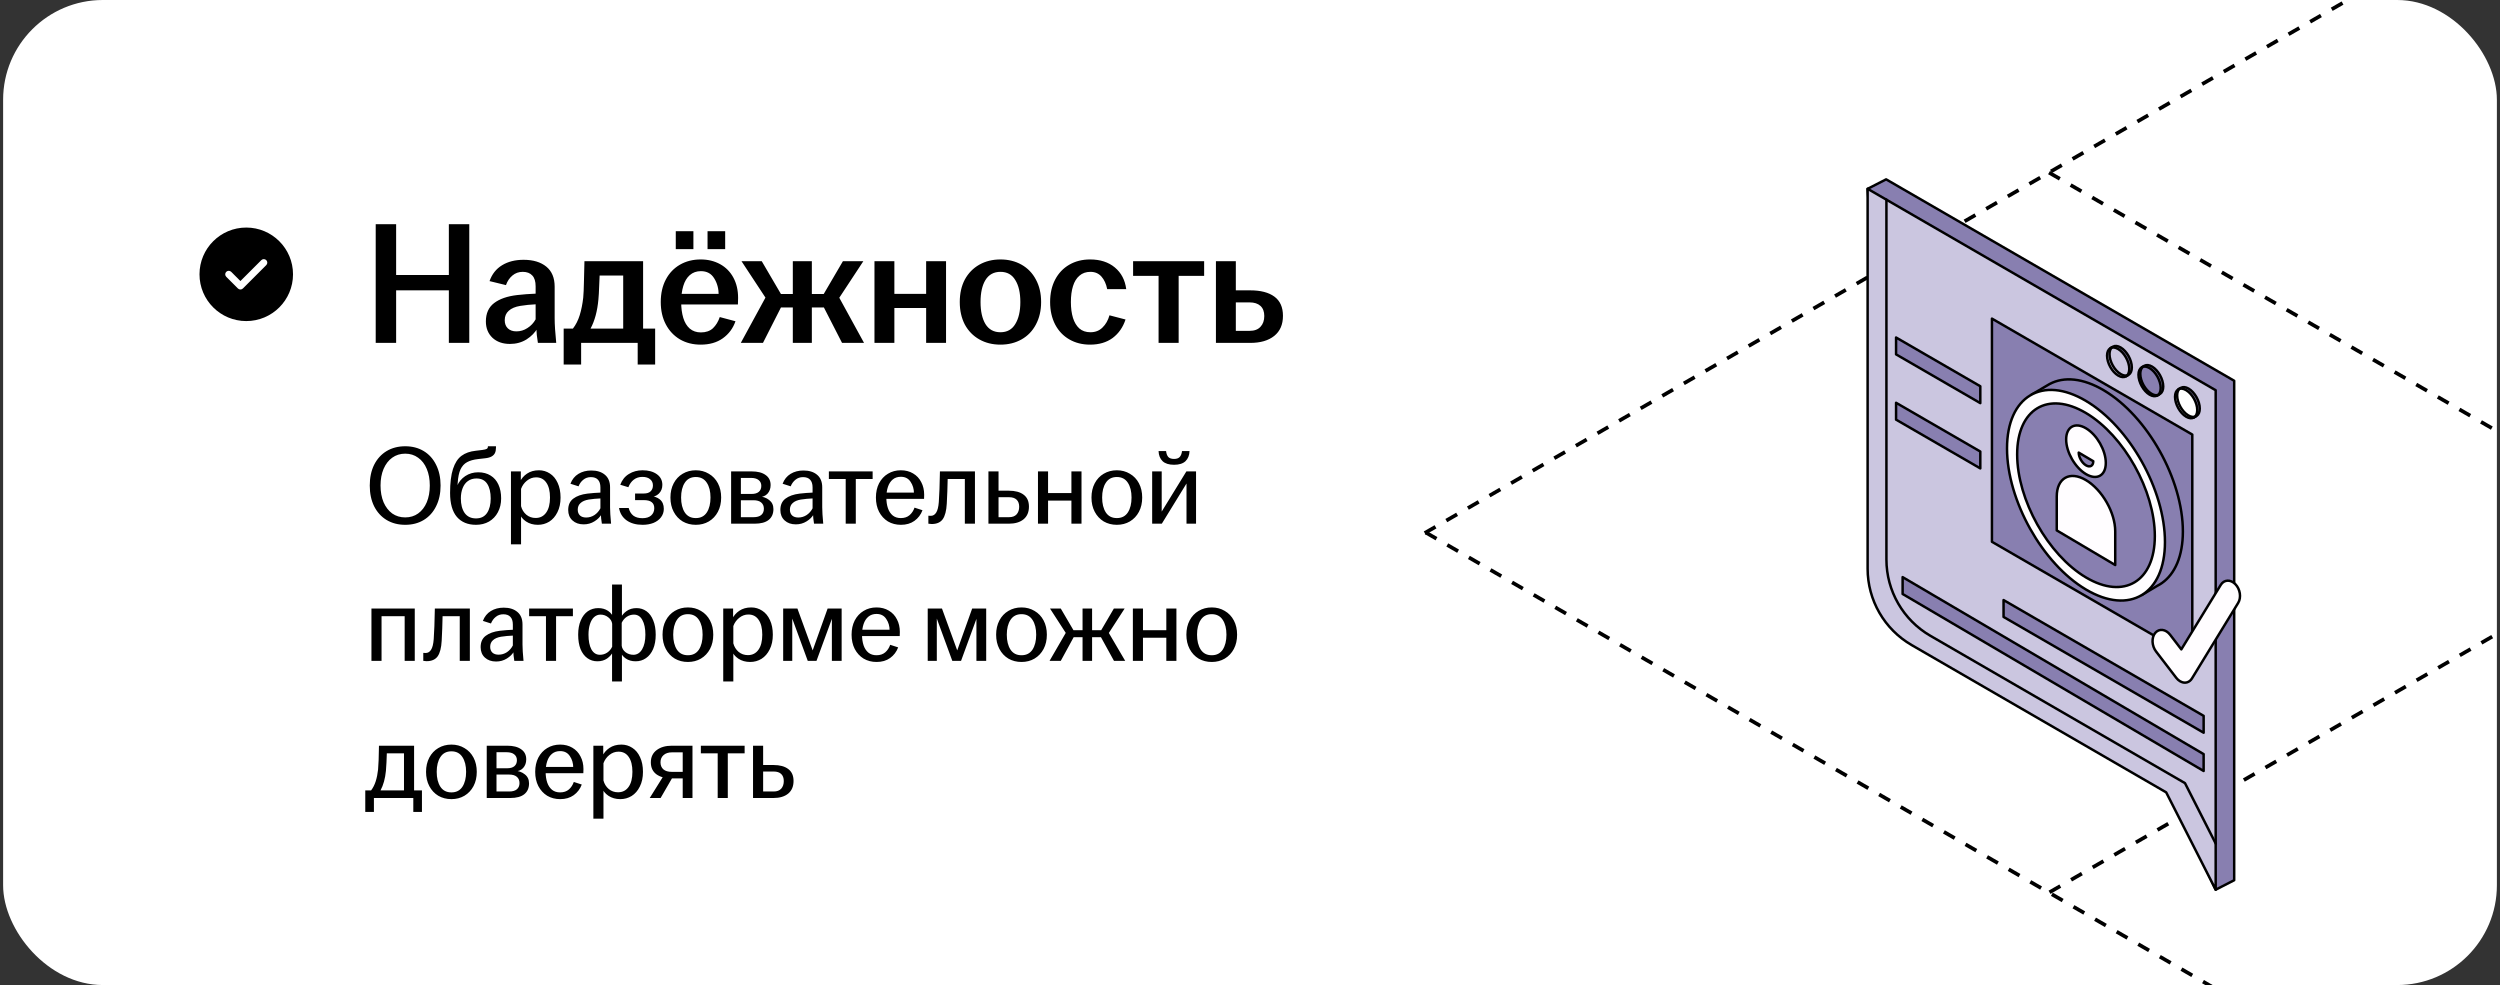 <?xml version="1.0" encoding="UTF-8"?> <svg xmlns="http://www.w3.org/2000/svg" width="401" height="158" viewBox="0 0 401 158" fill="none"><rect x="0" y="0" width="401" height="158" fill="#333333" stroke="none"/><g clip-path="url(#clip0_5405_43682)"><rect x="0.5" width="400" height="158" rx="16" fill="white"></rect><path d="M39.5 36.5C43.642 36.5 47 39.858 47 44C47 48.142 43.642 51.5 39.5 51.5C35.358 51.5 32 48.142 32 44C32 39.858 35.358 36.5 39.5 36.5ZM41.915 41.727L38.562 45.08L37.085 43.602C36.866 43.383 36.509 43.383 36.29 43.602C36.07 43.822 36.07 44.178 36.29 44.398L38.165 46.273C38.384 46.492 38.741 46.492 38.96 46.273L42.71 42.523C42.93 42.303 42.93 41.947 42.71 41.727C42.491 41.508 42.134 41.508 41.915 41.727Z" fill="black"></path><path d="M60.264 35.96H63.54V44.108H71.996V35.96H75.272V55H71.996V46.572H63.54V55H60.264V35.96ZM81.799 55.168C80.642 55.168 79.708 54.841 78.999 54.188C78.29 53.516 77.935 52.639 77.935 51.556C77.935 50.268 78.374 49.288 79.251 48.616C80.128 47.944 81.36 47.515 82.947 47.328C83.936 47.216 84.926 47.141 85.915 47.104V45.928C85.915 45.144 85.738 44.565 85.383 44.192C85.028 43.8 84.515 43.604 83.843 43.604C83.208 43.604 82.658 43.8 82.191 44.192C81.724 44.584 81.379 45.097 81.155 45.732L78.523 45.088C78.915 43.968 79.587 43.119 80.539 42.54C81.491 41.961 82.639 41.672 83.983 41.672C85.514 41.672 86.727 42.036 87.623 42.764C88.519 43.492 88.967 44.565 88.967 45.984V51.052C88.967 52.023 89.051 53.339 89.219 55H86.279C86.13 54.123 86.046 53.329 86.027 52.62H86.223C85.831 53.329 85.243 53.936 84.459 54.44C83.675 54.925 82.788 55.168 81.799 55.168ZM82.835 53.152C83.47 53.152 84.058 52.975 84.599 52.62C85.159 52.265 85.598 51.799 85.915 51.22V48.812C85.094 48.849 84.272 48.933 83.451 49.064C82.648 49.195 82.032 49.456 81.603 49.848C81.174 50.221 80.959 50.725 80.959 51.36C80.959 51.92 81.127 52.359 81.463 52.676C81.799 52.993 82.256 53.152 82.835 53.152ZM90.413 52.704H91.897C92.364 52.107 92.728 51.388 92.989 50.548C93.251 49.689 93.437 48.756 93.549 47.748C93.605 47.113 93.643 46.301 93.661 45.312C93.699 44.323 93.727 43.184 93.745 41.896H103.153V52.704H105.085V58.472H102.285V55H93.213V58.472H90.413V52.704ZM99.961 52.704V44.192H96.181C96.163 44.808 96.135 45.452 96.097 46.124C96.079 46.777 96.041 47.412 95.985 48.028C95.817 49.895 95.397 51.453 94.725 52.704H99.961ZM112.398 55.28C111.147 55.28 110.036 55 109.066 54.44C108.095 53.861 107.339 53.059 106.798 52.032C106.256 51.005 105.986 49.811 105.986 48.448C105.986 47.067 106.256 45.863 106.798 44.836C107.339 43.809 108.095 43.016 109.066 42.456C110.036 41.896 111.147 41.616 112.398 41.616C113.555 41.616 114.591 41.868 115.506 42.372C116.42 42.876 117.13 43.595 117.634 44.528C118.138 45.461 118.39 46.544 118.39 47.776C118.39 48.261 118.38 48.616 118.362 48.84H108.366V47.132H115.618L115.254 47.972C115.272 47.804 115.282 47.608 115.282 47.384C115.282 46.32 115.039 45.405 114.554 44.64C114.087 43.875 113.378 43.492 112.426 43.492C111.716 43.492 111.119 43.707 110.634 44.136C110.167 44.547 109.822 45.125 109.598 45.872C109.374 46.619 109.262 47.477 109.262 48.448C109.262 49.4 109.374 50.249 109.598 50.996C109.822 51.724 110.167 52.293 110.634 52.704C111.119 53.115 111.716 53.32 112.426 53.32C113.228 53.32 113.872 53.096 114.358 52.648C114.843 52.181 115.207 51.584 115.45 50.856L117.97 51.528C117.578 52.667 116.896 53.581 115.926 54.272C114.974 54.944 113.798 55.28 112.398 55.28ZM113.49 37.08H116.318V39.964H113.49V37.08ZM108.394 37.08H111.222V39.964H108.394V37.08ZM122.94 47.44L123.192 48.364L118.936 41.896H122.184L125.264 47.16H127.168V41.896H130.22V47.16H132.124L135.204 41.896H138.48L134.224 48.364L134.448 47.44L138.592 55H135.064L132.152 49.316H130.22V55H127.168V49.316H125.264L122.38 55H118.824L122.94 47.44ZM140.265 41.896H143.457V47.132H148.553V41.896H151.745V55H148.553V49.4H143.457V55H140.265V41.896ZM160.471 55.28C159.201 55.28 158.072 55 157.083 54.44C156.093 53.88 155.319 53.087 154.759 52.06C154.217 51.015 153.947 49.811 153.947 48.448C153.947 47.067 154.217 45.863 154.759 44.836C155.319 43.809 156.093 43.016 157.083 42.456C158.072 41.896 159.201 41.616 160.471 41.616C161.74 41.616 162.869 41.896 163.859 42.456C164.848 43.016 165.613 43.809 166.155 44.836C166.715 45.863 166.995 47.067 166.995 48.448C166.995 49.811 166.715 51.015 166.155 52.06C165.613 53.087 164.848 53.88 163.859 54.44C162.869 55 161.74 55.28 160.471 55.28ZM160.471 53.292C161.535 53.292 162.328 52.853 162.851 51.976C163.392 51.099 163.663 49.923 163.663 48.448C163.663 46.955 163.392 45.779 162.851 44.92C162.328 44.043 161.535 43.604 160.471 43.604C159.407 43.604 158.604 44.043 158.063 44.92C157.54 45.779 157.279 46.955 157.279 48.448C157.279 49.923 157.54 51.099 158.063 51.976C158.604 52.853 159.407 53.292 160.471 53.292ZM174.851 55.28C173.6 55.28 172.49 55 171.519 54.44C170.548 53.88 169.792 53.087 169.251 52.06C168.71 51.015 168.439 49.811 168.439 48.448C168.439 47.067 168.71 45.863 169.251 44.836C169.792 43.809 170.548 43.016 171.519 42.456C172.49 41.896 173.6 41.616 174.851 41.616C176.475 41.616 177.8 42.045 178.827 42.904C179.854 43.763 180.46 44.92 180.647 46.376H177.595C177.427 45.536 177.119 44.864 176.671 44.36C176.223 43.856 175.635 43.604 174.907 43.604C174.198 43.604 173.61 43.809 173.143 44.22C172.676 44.612 172.331 45.172 172.107 45.9C171.883 46.609 171.771 47.459 171.771 48.448C171.771 49.419 171.883 50.268 172.107 50.996C172.331 51.705 172.667 52.265 173.115 52.676C173.582 53.087 174.179 53.292 174.907 53.292C175.691 53.292 176.335 53.04 176.839 52.536C177.362 52.032 177.735 51.379 177.959 50.576L180.535 51.248C180.124 52.499 179.434 53.488 178.463 54.216C177.492 54.925 176.288 55.28 174.851 55.28ZM185.836 44.248H181.748V41.896H193.144V44.248H189.056V55H185.836V44.248ZM195.035 41.896H198.227V46.572H200.551C202.212 46.572 203.5 46.908 204.415 47.58C205.329 48.252 205.787 49.279 205.787 50.66C205.787 52.06 205.32 53.133 204.387 53.88C203.453 54.627 202.175 55 200.551 55H195.035V41.896ZM200.439 53.068C201.204 53.068 201.783 52.853 202.175 52.424C202.585 51.995 202.791 51.416 202.791 50.688C202.791 49.979 202.585 49.437 202.175 49.064C201.764 48.691 201.185 48.504 200.439 48.504H198.227V53.068H200.439Z" fill="black"></path><path d="M64.998 84.18C63.87 84.18 62.874 83.922 62.01 83.406C61.158 82.89 60.492 82.158 60.012 81.21C59.544 80.262 59.31 79.152 59.31 77.88C59.31 76.608 59.544 75.498 60.012 74.55C60.492 73.602 61.158 72.87 62.01 72.354C62.874 71.838 63.87 71.58 64.998 71.58C66.126 71.58 67.116 71.838 67.968 72.354C68.82 72.87 69.48 73.602 69.948 74.55C70.428 75.498 70.668 76.608 70.668 77.88C70.668 79.152 70.428 80.262 69.948 81.21C69.48 82.158 68.82 82.89 67.968 83.406C67.116 83.922 66.126 84.18 64.998 84.18ZM64.998 82.992C65.79 82.992 66.48 82.782 67.068 82.362C67.668 81.93 68.13 81.33 68.454 80.562C68.778 79.782 68.94 78.888 68.94 77.88C68.94 76.872 68.778 75.984 68.454 75.216C68.13 74.436 67.668 73.836 67.068 73.416C66.48 72.984 65.79 72.768 64.998 72.768C64.206 72.768 63.51 72.984 62.91 73.416C62.322 73.836 61.86 74.436 61.524 75.216C61.2 75.984 61.038 76.872 61.038 77.88C61.038 78.888 61.2 79.782 61.524 80.562C61.86 81.33 62.322 81.93 62.91 82.362C63.51 82.782 64.206 82.992 64.998 82.992ZM76.351 84.18C75.043 84.18 74.023 83.76 73.291 82.92C72.559 82.068 72.193 80.784 72.193 79.068C72.193 77.46 72.349 76.176 72.661 75.216C72.973 74.256 73.429 73.554 74.029 73.11C74.629 72.666 75.391 72.396 76.315 72.3C76.663 72.252 77.011 72.21 77.359 72.174C77.719 72.126 77.959 72.066 78.079 71.994C78.199 71.922 78.259 71.802 78.259 71.634V71.58H79.555V71.778C79.555 72.138 79.501 72.432 79.393 72.66C79.285 72.888 79.105 73.074 78.853 73.218C78.601 73.362 78.253 73.458 77.809 73.506L76.711 73.632C75.955 73.716 75.355 73.884 74.911 74.136C74.467 74.376 74.119 74.76 73.867 75.288C73.627 75.804 73.477 76.518 73.417 77.43L73.381 77.934H73.327C73.591 77.298 74.023 76.776 74.623 76.368C75.235 75.96 75.931 75.756 76.711 75.756C77.479 75.756 78.139 75.93 78.691 76.278C79.243 76.614 79.663 77.1 79.951 77.736C80.239 78.36 80.383 79.098 80.383 79.95C80.383 80.778 80.209 81.516 79.861 82.164C79.525 82.8 79.051 83.298 78.439 83.658C77.827 84.006 77.131 84.18 76.351 84.18ZM76.351 83.154C77.131 83.154 77.719 82.866 78.115 82.29C78.511 81.702 78.709 80.922 78.709 79.95C78.709 78.966 78.523 78.186 78.151 77.61C77.779 77.034 77.203 76.746 76.423 76.746C75.895 76.746 75.439 76.884 75.055 77.16C74.683 77.424 74.401 77.802 74.209 78.294C74.017 78.774 73.921 79.326 73.921 79.95C73.921 80.922 74.125 81.702 74.533 82.29C74.953 82.866 75.559 83.154 76.351 83.154ZM81.957 75.612H83.541V77.34H83.361C83.625 76.776 84.015 76.32 84.531 75.972C85.059 75.612 85.701 75.432 86.457 75.432C87.093 75.432 87.675 75.606 88.203 75.954C88.731 76.29 89.145 76.788 89.445 77.448C89.757 78.108 89.913 78.894 89.913 79.806C89.913 80.718 89.745 81.504 89.409 82.164C89.085 82.824 88.647 83.328 88.095 83.676C87.543 84.012 86.937 84.18 86.277 84.18C85.545 84.18 84.909 84 84.369 83.64C83.841 83.28 83.493 82.842 83.325 82.326H83.577V87.312H81.957V75.612ZM85.917 83.082C86.637 83.082 87.201 82.794 87.609 82.218C88.017 81.642 88.221 80.838 88.221 79.806C88.221 78.774 88.023 77.976 87.627 77.412C87.243 76.848 86.697 76.566 85.989 76.566C85.449 76.566 84.957 76.746 84.513 77.106C84.081 77.454 83.769 77.892 83.577 78.42V81.192C83.721 81.744 84.003 82.2 84.423 82.56C84.843 82.908 85.341 83.082 85.917 83.082ZM93.624 84.108C92.88 84.108 92.28 83.898 91.824 83.478C91.368 83.058 91.14 82.5 91.14 81.804C91.14 81 91.41 80.394 91.95 79.986C92.502 79.566 93.258 79.296 94.218 79.176C94.95 79.092 95.646 79.038 96.306 79.014V78.186C96.306 77.634 96.174 77.22 95.91 76.944C95.658 76.668 95.28 76.53 94.776 76.53C94.308 76.53 93.906 76.668 93.57 76.944C93.234 77.208 92.976 77.562 92.796 78.006L91.5 77.592C91.764 76.896 92.19 76.368 92.778 76.008C93.366 75.648 94.056 75.468 94.848 75.468C95.76 75.468 96.486 75.696 97.026 76.152C97.578 76.608 97.854 77.28 97.854 78.168V81.372C97.854 81.984 97.908 82.86 98.016 84H96.54C96.444 83.412 96.39 82.896 96.378 82.452H96.504C96.264 82.908 95.88 83.298 95.352 83.622C94.836 83.946 94.26 84.108 93.624 84.108ZM94.02 83.01C94.5 83.01 94.944 82.878 95.352 82.614C95.76 82.338 96.078 81.978 96.306 81.534V79.95C95.67 79.974 95.04 80.034 94.416 80.13C93.852 80.226 93.42 80.412 93.12 80.688C92.82 80.952 92.67 81.306 92.67 81.75C92.67 82.146 92.79 82.458 93.03 82.686C93.27 82.902 93.6 83.01 94.02 83.01ZM103.073 84.18C102.029 84.18 101.171 83.94 100.499 83.46C99.839 82.98 99.437 82.32 99.293 81.48H100.841C100.973 82.008 101.219 82.416 101.579 82.704C101.951 82.98 102.437 83.118 103.037 83.118C103.649 83.118 104.117 82.974 104.441 82.686C104.777 82.386 104.945 81.996 104.945 81.516C104.945 81.096 104.813 80.778 104.549 80.562C104.285 80.334 103.859 80.22 103.271 80.22H101.867V79.158H103.271C103.751 79.158 104.111 79.044 104.351 78.816C104.603 78.576 104.729 78.258 104.729 77.862C104.729 77.442 104.579 77.112 104.279 76.872C103.991 76.62 103.577 76.494 103.037 76.494C102.497 76.494 102.035 76.644 101.651 76.944C101.279 77.232 100.991 77.634 100.787 78.15L99.491 77.754C99.779 76.986 100.241 76.41 100.877 76.026C101.513 75.63 102.245 75.432 103.073 75.432C104.009 75.432 104.771 75.642 105.359 76.062C105.947 76.482 106.241 77.052 106.241 77.772C106.241 78.336 106.055 78.804 105.683 79.176C105.311 79.548 104.795 79.74 104.135 79.752V79.554C104.867 79.578 105.437 79.764 105.845 80.112C106.265 80.46 106.475 80.964 106.475 81.624C106.475 82.128 106.325 82.578 106.025 82.974C105.737 83.358 105.335 83.658 104.819 83.874C104.303 84.078 103.721 84.18 103.073 84.18ZM111.606 84.18C110.826 84.18 110.124 84 109.5 83.64C108.888 83.268 108.408 82.752 108.06 82.092C107.712 81.432 107.538 80.67 107.538 79.806C107.538 78.942 107.712 78.18 108.06 77.52C108.408 76.86 108.888 76.35 109.5 75.99C110.124 75.618 110.826 75.432 111.606 75.432C112.386 75.432 113.082 75.618 113.694 75.99C114.318 76.35 114.804 76.86 115.152 77.52C115.5 78.18 115.674 78.942 115.674 79.806C115.674 80.67 115.5 81.432 115.152 82.092C114.804 82.752 114.318 83.268 113.694 83.64C113.082 84 112.386 84.18 111.606 84.18ZM111.606 83.1C112.386 83.1 112.974 82.8 113.37 82.2C113.766 81.588 113.964 80.79 113.964 79.806C113.964 78.822 113.766 78.03 113.37 77.43C112.974 76.818 112.386 76.512 111.606 76.512C110.826 76.512 110.238 76.818 109.842 77.43C109.446 78.03 109.248 78.822 109.248 79.806C109.248 80.79 109.446 81.588 109.842 82.2C110.238 82.8 110.826 83.1 111.606 83.1ZM117.271 75.612H120.565C121.525 75.612 122.269 75.804 122.797 76.188C123.337 76.56 123.607 77.1 123.607 77.808C123.607 78.36 123.439 78.822 123.103 79.194C122.767 79.554 122.293 79.74 121.681 79.752V79.608C122.365 79.644 122.929 79.842 123.373 80.202C123.829 80.55 124.057 81.036 124.057 81.66C124.057 82.404 123.805 82.98 123.301 83.388C122.797 83.796 122.041 84 121.033 84H117.271V75.612ZM120.871 82.956C121.423 82.956 121.837 82.836 122.113 82.596C122.389 82.356 122.527 82.026 122.527 81.606C122.527 81.174 122.383 80.838 122.095 80.598C121.819 80.358 121.405 80.238 120.853 80.238H118.837V82.956H120.871ZM120.547 79.23C121.063 79.23 121.453 79.116 121.717 78.888C121.981 78.66 122.113 78.342 122.113 77.934C122.113 77.538 121.969 77.226 121.681 76.998C121.405 76.77 120.991 76.656 120.439 76.656H118.837V79.23H120.547ZM127.655 84.108C126.911 84.108 126.311 83.898 125.855 83.478C125.399 83.058 125.171 82.5 125.171 81.804C125.171 81 125.441 80.394 125.981 79.986C126.533 79.566 127.289 79.296 128.249 79.176C128.981 79.092 129.677 79.038 130.337 79.014V78.186C130.337 77.634 130.205 77.22 129.941 76.944C129.689 76.668 129.311 76.53 128.807 76.53C128.339 76.53 127.937 76.668 127.601 76.944C127.265 77.208 127.007 77.562 126.827 78.006L125.531 77.592C125.795 76.896 126.221 76.368 126.809 76.008C127.397 75.648 128.087 75.468 128.879 75.468C129.791 75.468 130.517 75.696 131.057 76.152C131.609 76.608 131.885 77.28 131.885 78.168V81.372C131.885 81.984 131.939 82.86 132.047 84H130.571C130.475 83.412 130.421 82.896 130.409 82.452H130.535C130.295 82.908 129.911 83.298 129.383 83.622C128.867 83.946 128.291 84.108 127.655 84.108ZM128.051 83.01C128.531 83.01 128.975 82.878 129.383 82.614C129.791 82.338 130.109 81.978 130.337 81.534V79.95C129.701 79.974 129.071 80.034 128.447 80.13C127.883 80.226 127.451 80.412 127.151 80.688C126.851 80.952 126.701 81.306 126.701 81.75C126.701 82.146 126.821 82.458 127.061 82.686C127.301 82.902 127.631 83.01 128.051 83.01ZM135.65 76.836H132.95V75.612H139.97V76.836H137.27V84H135.65V76.836ZM144.511 84.18C143.731 84.18 143.035 84 142.423 83.64C141.823 83.268 141.349 82.752 141.001 82.092C140.665 81.432 140.497 80.67 140.497 79.806C140.497 78.942 140.665 78.18 141.001 77.52C141.349 76.86 141.823 76.35 142.423 75.99C143.035 75.618 143.725 75.432 144.493 75.432C145.237 75.432 145.891 75.6 146.455 75.936C147.031 76.272 147.469 76.74 147.769 77.34C148.081 77.928 148.237 78.6 148.237 79.356C148.237 79.692 148.231 79.914 148.219 80.022H141.631V79.014H146.833L146.599 79.518C146.599 79.386 146.599 79.26 146.599 79.14C146.599 78.432 146.419 77.814 146.059 77.286C145.711 76.746 145.189 76.476 144.493 76.476C143.977 76.476 143.545 76.62 143.197 76.908C142.849 77.196 142.591 77.592 142.423 78.096C142.255 78.6 142.171 79.17 142.171 79.806C142.171 80.442 142.255 81.012 142.423 81.516C142.591 82.008 142.849 82.398 143.197 82.686C143.545 82.962 143.977 83.1 144.493 83.1C145.069 83.1 145.537 82.944 145.897 82.632C146.257 82.32 146.521 81.918 146.689 81.426L147.967 81.84C147.703 82.548 147.271 83.118 146.671 83.55C146.083 83.97 145.363 84.18 144.511 84.18ZM149.433 84.054C149.289 84.054 149.115 84.036 148.911 84V82.722C148.983 82.734 149.109 82.74 149.289 82.74C149.649 82.74 149.937 82.572 150.153 82.236C150.381 81.888 150.525 81.318 150.585 80.526C150.669 79.398 150.729 77.76 150.765 75.612H156.381V84H154.761V76.836H152.007C151.983 78.144 151.935 79.458 151.863 80.778C151.803 81.918 151.587 82.752 151.215 83.28C150.843 83.796 150.249 84.054 149.433 84.054ZM158.545 75.612H160.165V78.708H161.821C162.841 78.708 163.633 78.924 164.197 79.356C164.761 79.776 165.043 80.412 165.043 81.264C165.043 82.14 164.755 82.818 164.179 83.298C163.603 83.766 162.817 84 161.821 84H158.545V75.612ZM161.857 82.956C162.385 82.956 162.787 82.806 163.063 82.506C163.339 82.194 163.477 81.786 163.477 81.282C163.477 80.79 163.339 80.412 163.063 80.148C162.787 79.884 162.385 79.752 161.857 79.752H160.165V82.956H161.857ZM166.49 75.612H168.11V79.086H171.854V75.612H173.474V84H171.854V80.292H168.11V84H166.49V75.612ZM179.141 84.18C178.361 84.18 177.659 84 177.035 83.64C176.423 83.268 175.943 82.752 175.595 82.092C175.247 81.432 175.073 80.67 175.073 79.806C175.073 78.942 175.247 78.18 175.595 77.52C175.943 76.86 176.423 76.35 177.035 75.99C177.659 75.618 178.361 75.432 179.141 75.432C179.921 75.432 180.617 75.618 181.229 75.99C181.853 76.35 182.339 76.86 182.687 77.52C183.035 78.18 183.209 78.942 183.209 79.806C183.209 80.67 183.035 81.432 182.687 82.092C182.339 82.752 181.853 83.268 181.229 83.64C180.617 84 179.921 84.18 179.141 84.18ZM179.141 83.1C179.921 83.1 180.509 82.8 180.905 82.2C181.301 81.588 181.499 80.79 181.499 79.806C181.499 78.822 181.301 78.03 180.905 77.43C180.509 76.818 179.921 76.512 179.141 76.512C178.361 76.512 177.773 76.818 177.377 77.43C176.981 78.03 176.783 78.822 176.783 79.806C176.783 80.79 176.981 81.588 177.377 82.2C177.773 82.8 178.361 83.1 179.141 83.1ZM184.807 75.612H186.337V82.056L190.297 75.612H191.845V84H190.315V77.556L186.355 84H184.807V75.612ZM188.317 74.55C187.501 74.55 186.889 74.358 186.481 73.974C186.073 73.578 185.857 73.038 185.833 72.354H187.039C187.087 72.774 187.207 73.092 187.399 73.308C187.603 73.512 187.909 73.614 188.317 73.614C188.725 73.614 189.025 73.512 189.217 73.308C189.421 73.092 189.547 72.774 189.595 72.354H190.801C190.777 73.038 190.561 73.578 190.153 73.974C189.745 74.358 189.133 74.55 188.317 74.55ZM59.58 97.612H66.528V106H64.908V98.836H61.2V106H59.58V97.612ZM68.415 106.054C68.272 106.054 68.097 106.036 67.894 106V104.722C67.966 104.734 68.091 104.74 68.272 104.74C68.632 104.74 68.919 104.572 69.135 104.236C69.364 103.888 69.507 103.318 69.567 102.526C69.651 101.398 69.712 99.76 69.748 97.612H75.364V106H73.743V98.836H70.99C70.966 100.144 70.918 101.458 70.846 102.778C70.785 103.918 70.57 104.752 70.198 105.28C69.826 105.796 69.231 106.054 68.415 106.054ZM79.579 106.108C78.835 106.108 78.235 105.898 77.779 105.478C77.323 105.058 77.095 104.5 77.095 103.804C77.095 103 77.365 102.394 77.905 101.986C78.457 101.566 79.213 101.296 80.173 101.176C80.905 101.092 81.601 101.038 82.261 101.014V100.186C82.261 99.634 82.129 99.22 81.865 98.944C81.613 98.668 81.235 98.53 80.731 98.53C80.263 98.53 79.861 98.668 79.525 98.944C79.189 99.208 78.931 99.562 78.751 100.006L77.455 99.592C77.719 98.896 78.145 98.368 78.733 98.008C79.321 97.648 80.011 97.468 80.803 97.468C81.715 97.468 82.441 97.696 82.981 98.152C83.533 98.608 83.809 99.28 83.809 100.168V103.372C83.809 103.984 83.863 104.86 83.971 106H82.495C82.399 105.412 82.345 104.896 82.333 104.452H82.459C82.219 104.908 81.835 105.298 81.307 105.622C80.791 105.946 80.215 106.108 79.579 106.108ZM79.975 105.01C80.455 105.01 80.899 104.878 81.307 104.614C81.715 104.338 82.033 103.978 82.261 103.534V101.95C81.625 101.974 80.995 102.034 80.371 102.13C79.807 102.226 79.375 102.412 79.075 102.688C78.775 102.952 78.625 103.306 78.625 103.75C78.625 104.146 78.745 104.458 78.985 104.686C79.225 104.902 79.555 105.01 79.975 105.01ZM87.573 98.836H84.874V97.612H91.894V98.836H89.194V106H87.573V98.836ZM98.174 104.29L98.39 104.452C98.162 104.92 97.826 105.31 97.382 105.622C96.95 105.922 96.428 106.072 95.816 106.072C95.216 106.072 94.682 105.904 94.214 105.568C93.746 105.232 93.38 104.746 93.116 104.11C92.864 103.462 92.738 102.694 92.738 101.806C92.738 100.918 92.876 100.156 93.152 99.52C93.428 98.872 93.806 98.38 94.286 98.044C94.778 97.708 95.336 97.54 95.96 97.54C96.572 97.54 97.1 97.69 97.544 97.99C97.988 98.29 98.294 98.704 98.462 99.232L98.174 99.322V93.76H99.758V99.628L99.524 99.16C99.752 98.692 100.082 98.308 100.514 98.008C100.958 97.696 101.486 97.54 102.098 97.54C102.698 97.54 103.232 97.708 103.7 98.044C104.168 98.38 104.528 98.872 104.78 99.52C105.044 100.156 105.176 100.918 105.176 101.806C105.176 102.694 105.038 103.462 104.762 104.11C104.486 104.746 104.102 105.232 103.61 105.568C103.13 105.904 102.578 106.072 101.954 106.072C101.342 106.072 100.814 105.922 100.37 105.622C99.926 105.322 99.62 104.908 99.452 104.38L99.758 104.29V109.312H98.174V104.29ZM96.23 105.028C96.65 105.028 97.034 104.914 97.382 104.686C97.742 104.446 98.012 104.128 98.192 103.732V100.06C98.144 99.652 97.934 99.304 97.562 99.016C97.202 98.728 96.788 98.584 96.32 98.584C95.936 98.584 95.594 98.716 95.294 98.98C95.006 99.244 94.784 99.622 94.628 100.114C94.472 100.594 94.394 101.158 94.394 101.806C94.394 102.802 94.55 103.588 94.862 104.164C95.186 104.74 95.642 105.028 96.23 105.028ZM101.594 105.028C102.182 105.028 102.65 104.734 102.998 104.146C103.346 103.558 103.52 102.778 103.52 101.806C103.52 100.81 103.358 100.024 103.034 99.448C102.722 98.872 102.272 98.584 101.684 98.584C101.264 98.584 100.874 98.704 100.514 98.944C100.166 99.184 99.902 99.502 99.722 99.898V103.57C99.77 103.978 99.974 104.326 100.334 104.614C100.706 104.89 101.126 105.028 101.594 105.028ZM110.34 106.18C109.56 106.18 108.858 106 108.234 105.64C107.622 105.268 107.142 104.752 106.794 104.092C106.446 103.432 106.272 102.67 106.272 101.806C106.272 100.942 106.446 100.18 106.794 99.52C107.142 98.86 107.622 98.35 108.234 97.99C108.858 97.618 109.56 97.432 110.34 97.432C111.12 97.432 111.816 97.618 112.428 97.99C113.052 98.35 113.538 98.86 113.886 99.52C114.234 100.18 114.408 100.942 114.408 101.806C114.408 102.67 114.234 103.432 113.886 104.092C113.538 104.752 113.052 105.268 112.428 105.64C111.816 106 111.12 106.18 110.34 106.18ZM110.34 105.1C111.12 105.1 111.708 104.8 112.104 104.2C112.5 103.588 112.698 102.79 112.698 101.806C112.698 100.822 112.5 100.03 112.104 99.43C111.708 98.818 111.12 98.512 110.34 98.512C109.56 98.512 108.972 98.818 108.576 99.43C108.18 100.03 107.982 100.822 107.982 101.806C107.982 102.79 108.18 103.588 108.576 104.2C108.972 104.8 109.56 105.1 110.34 105.1ZM116.006 97.612H117.59V99.34H117.41C117.674 98.776 118.064 98.32 118.58 97.972C119.108 97.612 119.75 97.432 120.506 97.432C121.142 97.432 121.724 97.606 122.252 97.954C122.78 98.29 123.194 98.788 123.494 99.448C123.806 100.108 123.962 100.894 123.962 101.806C123.962 102.718 123.794 103.504 123.458 104.164C123.134 104.824 122.696 105.328 122.144 105.676C121.592 106.012 120.986 106.18 120.326 106.18C119.594 106.18 118.958 106 118.418 105.64C117.89 105.28 117.542 104.842 117.374 104.326H117.626V109.312H116.006V97.612ZM119.966 105.082C120.686 105.082 121.25 104.794 121.658 104.218C122.066 103.642 122.27 102.838 122.27 101.806C122.27 100.774 122.072 99.976 121.676 99.412C121.292 98.848 120.746 98.566 120.038 98.566C119.498 98.566 119.006 98.746 118.562 99.106C118.13 99.454 117.818 99.892 117.626 100.42V103.192C117.77 103.744 118.052 104.2 118.472 104.56C118.892 104.908 119.39 105.082 119.966 105.082ZM125.621 97.612H127.907L130.661 105.172H130.049L132.749 97.612H134.999V106H133.433V98.476H133.721L130.967 106H129.563L126.845 98.584H127.079V106H125.621V97.612ZM140.608 106.18C139.828 106.18 139.132 106 138.52 105.64C137.92 105.268 137.446 104.752 137.098 104.092C136.762 103.432 136.594 102.67 136.594 101.806C136.594 100.942 136.762 100.18 137.098 99.52C137.446 98.86 137.92 98.35 138.52 97.99C139.132 97.618 139.822 97.432 140.59 97.432C141.334 97.432 141.988 97.6 142.552 97.936C143.128 98.272 143.566 98.74 143.866 99.34C144.178 99.928 144.334 100.6 144.334 101.356C144.334 101.692 144.328 101.914 144.316 102.022H137.728V101.014H142.93L142.696 101.518C142.696 101.386 142.696 101.26 142.696 101.14C142.696 100.432 142.516 99.814 142.156 99.286C141.808 98.746 141.286 98.476 140.59 98.476C140.074 98.476 139.642 98.62 139.294 98.908C138.946 99.196 138.688 99.592 138.52 100.096C138.352 100.6 138.268 101.17 138.268 101.806C138.268 102.442 138.352 103.012 138.52 103.516C138.688 104.008 138.946 104.398 139.294 104.686C139.642 104.962 140.074 105.1 140.59 105.1C141.166 105.1 141.634 104.944 141.994 104.632C142.354 104.32 142.618 103.918 142.786 103.426L144.064 103.84C143.8 104.548 143.368 105.118 142.768 105.55C142.18 105.97 141.46 106.18 140.608 106.18ZM148.807 97.612H151.093L153.847 105.172H153.235L155.935 97.612H158.185V106H156.619V98.476H156.907L154.153 106H152.749L150.031 98.584H150.265V106H148.807V97.612ZM163.848 106.18C163.068 106.18 162.366 106 161.742 105.64C161.13 105.268 160.65 104.752 160.302 104.092C159.954 103.432 159.78 102.67 159.78 101.806C159.78 100.942 159.954 100.18 160.302 99.52C160.65 98.86 161.13 98.35 161.742 97.99C162.366 97.618 163.068 97.432 163.848 97.432C164.628 97.432 165.324 97.618 165.936 97.99C166.56 98.35 167.046 98.86 167.394 99.52C167.742 100.18 167.916 100.942 167.916 101.806C167.916 102.67 167.742 103.432 167.394 104.092C167.046 104.752 166.56 105.268 165.936 105.64C165.324 106 164.628 106.18 163.848 106.18ZM163.848 105.1C164.628 105.1 165.216 104.8 165.612 104.2C166.008 103.588 166.206 102.79 166.206 101.806C166.206 100.822 166.008 100.03 165.612 99.43C165.216 98.818 164.628 98.512 163.848 98.512C163.068 98.512 162.48 98.818 162.084 99.43C161.688 100.03 161.49 100.822 161.49 101.806C161.49 102.79 161.688 103.588 162.084 104.2C162.48 104.8 163.068 105.1 163.848 105.1ZM171.049 101.338L171.157 101.842L168.421 97.612H170.149L172.183 101.086H173.641V97.612H175.171V101.086H176.629L178.663 97.612H180.391L177.655 101.842L177.745 101.338L180.481 106H178.681L176.593 102.202H175.171V106H173.641V102.202H172.219L170.149 106H168.349L171.049 101.338ZM181.713 97.612H183.333V101.086H187.077V97.612H188.697V106H187.077V102.292H183.333V106H181.713V97.612ZM194.363 106.18C193.583 106.18 192.881 106 192.257 105.64C191.645 105.268 191.165 104.752 190.817 104.092C190.469 103.432 190.295 102.67 190.295 101.806C190.295 100.942 190.469 100.18 190.817 99.52C191.165 98.86 191.645 98.35 192.257 97.99C192.881 97.618 193.583 97.432 194.363 97.432C195.143 97.432 195.839 97.618 196.451 97.99C197.075 98.35 197.561 98.86 197.909 99.52C198.257 100.18 198.431 100.942 198.431 101.806C198.431 102.67 198.257 103.432 197.909 104.092C197.561 104.752 197.075 105.268 196.451 105.64C195.839 106 195.143 106.18 194.363 106.18ZM194.363 105.1C195.143 105.1 195.731 104.8 196.127 104.2C196.523 103.588 196.721 102.79 196.721 101.806C196.721 100.822 196.523 100.03 196.127 99.43C195.731 98.818 195.143 98.512 194.363 98.512C193.583 98.512 192.995 98.818 192.599 99.43C192.203 100.03 192.005 100.822 192.005 101.806C192.005 102.79 192.203 103.588 192.599 104.2C192.995 104.8 193.583 105.1 194.363 105.1ZM58.59 126.776H59.526C59.838 126.368 60.084 125.882 60.264 125.318C60.444 124.742 60.57 124.118 60.642 123.446C60.678 123.062 60.708 122.552 60.732 121.916C60.756 121.268 60.774 120.5 60.786 119.612H66.42V126.776H67.68V130.232H66.294V128H59.976V130.232H58.59V126.776ZM64.8 126.776V120.836H62.046C62.034 121.304 62.016 121.784 61.992 122.276C61.968 122.768 61.938 123.224 61.902 123.644C61.782 124.88 61.494 125.924 61.038 126.776H64.8ZM72.406 128.18C71.626 128.18 70.924 128 70.3 127.64C69.688 127.268 69.208 126.752 68.86 126.092C68.512 125.432 68.338 124.67 68.338 123.806C68.338 122.942 68.512 122.18 68.86 121.52C69.208 120.86 69.688 120.35 70.3 119.99C70.924 119.618 71.626 119.432 72.406 119.432C73.186 119.432 73.882 119.618 74.494 119.99C75.118 120.35 75.604 120.86 75.952 121.52C76.3 122.18 76.474 122.942 76.474 123.806C76.474 124.67 76.3 125.432 75.952 126.092C75.604 126.752 75.118 127.268 74.494 127.64C73.882 128 73.186 128.18 72.406 128.18ZM72.406 127.1C73.186 127.1 73.774 126.8 74.17 126.2C74.566 125.588 74.764 124.79 74.764 123.806C74.764 122.822 74.566 122.03 74.17 121.43C73.774 120.818 73.186 120.512 72.406 120.512C71.626 120.512 71.038 120.818 70.642 121.43C70.246 122.03 70.048 122.822 70.048 123.806C70.048 124.79 70.246 125.588 70.642 126.2C71.038 126.8 71.626 127.1 72.406 127.1ZM78.072 119.612H81.366C82.326 119.612 83.07 119.804 83.598 120.188C84.138 120.56 84.408 121.1 84.408 121.808C84.408 122.36 84.24 122.822 83.904 123.194C83.568 123.554 83.094 123.74 82.482 123.752V123.608C83.166 123.644 83.73 123.842 84.174 124.202C84.63 124.55 84.858 125.036 84.858 125.66C84.858 126.404 84.606 126.98 84.102 127.388C83.598 127.796 82.842 128 81.834 128H78.072V119.612ZM81.672 126.956C82.224 126.956 82.638 126.836 82.914 126.596C83.19 126.356 83.328 126.026 83.328 125.606C83.328 125.174 83.184 124.838 82.896 124.598C82.62 124.358 82.206 124.238 81.654 124.238H79.638V126.956H81.672ZM81.348 123.23C81.864 123.23 82.254 123.116 82.518 122.888C82.782 122.66 82.914 122.342 82.914 121.934C82.914 121.538 82.77 121.226 82.482 120.998C82.206 120.77 81.792 120.656 81.24 120.656H79.638V123.23H81.348ZM89.86 128.18C89.08 128.18 88.384 128 87.772 127.64C87.172 127.268 86.698 126.752 86.35 126.092C86.014 125.432 85.846 124.67 85.846 123.806C85.846 122.942 86.014 122.18 86.35 121.52C86.698 120.86 87.172 120.35 87.772 119.99C88.384 119.618 89.074 119.432 89.842 119.432C90.586 119.432 91.24 119.6 91.804 119.936C92.38 120.272 92.818 120.74 93.118 121.34C93.43 121.928 93.586 122.6 93.586 123.356C93.586 123.692 93.58 123.914 93.568 124.022H86.98V123.014H92.182L91.948 123.518C91.948 123.386 91.948 123.26 91.948 123.14C91.948 122.432 91.768 121.814 91.408 121.286C91.06 120.746 90.538 120.476 89.842 120.476C89.326 120.476 88.894 120.62 88.546 120.908C88.198 121.196 87.94 121.592 87.772 122.096C87.604 122.6 87.52 123.17 87.52 123.806C87.52 124.442 87.604 125.012 87.772 125.516C87.94 126.008 88.198 126.398 88.546 126.686C88.894 126.962 89.326 127.1 89.842 127.1C90.418 127.1 90.886 126.944 91.246 126.632C91.606 126.32 91.87 125.918 92.038 125.426L93.316 125.84C93.052 126.548 92.62 127.118 92.02 127.55C91.432 127.97 90.712 128.18 89.86 128.18ZM95.176 119.612H96.76V121.34H96.58C96.844 120.776 97.234 120.32 97.75 119.972C98.278 119.612 98.92 119.432 99.676 119.432C100.312 119.432 100.894 119.606 101.422 119.954C101.95 120.29 102.364 120.788 102.664 121.448C102.976 122.108 103.132 122.894 103.132 123.806C103.132 124.718 102.964 125.504 102.628 126.164C102.304 126.824 101.866 127.328 101.314 127.676C100.762 128.012 100.156 128.18 99.496 128.18C98.764 128.18 98.128 128 97.588 127.64C97.06 127.28 96.712 126.842 96.544 126.326H96.796V131.312H95.176V119.612ZM99.136 127.082C99.856 127.082 100.42 126.794 100.828 126.218C101.236 125.642 101.44 124.838 101.44 123.806C101.44 122.774 101.242 121.976 100.846 121.412C100.462 120.848 99.916 120.566 99.208 120.566C98.668 120.566 98.176 120.746 97.732 121.106C97.3 121.454 96.988 121.892 96.796 122.42V125.192C96.94 125.744 97.222 126.2 97.642 126.56C98.062 126.908 98.56 127.082 99.136 127.082ZM109.507 124.85H107.707C106.699 124.85 105.895 124.634 105.295 124.202C104.695 123.758 104.395 123.116 104.395 122.276C104.395 121.436 104.707 120.782 105.331 120.314C105.955 119.846 106.759 119.612 107.743 119.612H111.073V128H109.507V124.85ZM106.663 124.076L108.031 124.418L105.961 128H104.215L106.663 124.076ZM109.507 123.806V120.674H107.815C107.215 120.674 106.753 120.824 106.429 121.124C106.105 121.412 105.943 121.796 105.943 122.276C105.943 122.756 106.099 123.134 106.411 123.41C106.723 123.674 107.173 123.806 107.761 123.806H109.507ZM115.118 120.836H112.418V119.612H119.438V120.836H116.738V128H115.118V120.836ZM120.787 119.612H122.407V122.708H124.063C125.083 122.708 125.875 122.924 126.439 123.356C127.003 123.776 127.285 124.412 127.285 125.264C127.285 126.14 126.997 126.818 126.421 127.298C125.845 127.766 125.059 128 124.063 128H120.787V119.612ZM124.099 126.956C124.627 126.956 125.029 126.806 125.305 126.506C125.581 126.194 125.719 125.786 125.719 125.282C125.719 124.79 125.581 124.412 125.305 124.148C125.029 123.884 124.627 123.752 124.099 123.752H122.407V126.956H124.099Z" fill="black"></path><path d="M228.681 85.41L528.759 258.793" stroke="black" stroke-width="0.6" stroke-linejoin="round" stroke-dasharray="2 2"></path><path d="M328.664 27.684L628.556 200.751" stroke="black" stroke-width="0.6" stroke-linejoin="round" stroke-dasharray="2 2"></path><path d="M328.738 143.125L628.606 -30.066" stroke="black" stroke-width="0.6" stroke-linejoin="round" stroke-dasharray="2 2"></path><path d="M228.523 85.5L528.623 -87.792" stroke="black" stroke-width="0.6" stroke-linejoin="round" stroke-dasharray="2 2"></path><path d="M304.141 43.948C304.141 47.521 306.566 51.856 309.558 53.631C310.52 54.201 311.423 54.436 312.207 54.375L312.158 54.733L313.226 54.096C313.327 54.045 313.424 53.987 313.517 53.923L313.534 53.913L313.531 53.914C314.427 53.291 314.975 52.072 314.975 50.374C314.975 46.801 312.549 42.466 309.558 40.692C308.122 39.84 306.817 39.735 305.847 40.249L305.846 40.248L305.805 40.273C305.763 40.296 305.722 40.32 305.681 40.346L304.588 40.989L305.053 40.896C304.477 41.582 304.141 42.618 304.141 43.948ZM306.592 45.402C306.592 43.446 307.92 42.648 309.558 43.619C311.196 44.59 312.524 46.964 312.524 48.921C312.524 50.877 311.196 51.675 309.558 50.703C307.92 49.732 306.592 47.358 306.592 45.402Z" fill="#D30C64" stroke="black" stroke-width="0.4" stroke-miterlimit="10" stroke-linecap="round" stroke-linejoin="round"></path><path d="M302.91 44.674C302.91 48.247 305.336 52.582 308.327 54.356C311.32 56.131 313.744 54.673 313.744 51.1C313.744 47.527 311.319 43.192 308.327 41.418C305.336 39.643 302.91 41.101 302.91 44.674ZM305.361 46.128C305.361 44.172 306.689 43.373 308.327 44.345C309.965 45.316 311.293 47.69 311.293 49.646C311.293 51.603 309.965 52.401 308.327 51.429C306.689 50.457 305.361 48.084 305.361 46.128Z" fill="#FF3AA4" stroke="black" stroke-width="0.4" stroke-miterlimit="10" stroke-linecap="round" stroke-linejoin="round"></path><path d="M308.328 53.526C310.936 55.073 313.05 53.802 313.05 50.687C313.05 47.573 310.936 43.794 308.328 42.247C305.72 40.7 303.605 41.971 303.605 45.085C303.605 48.2 305.72 51.979 308.328 53.526Z" fill="#B90C59" stroke="black" stroke-width="0.4" stroke-miterlimit="10" stroke-linecap="round" stroke-linejoin="round"></path><path d="M307.16 47.998V47.412C307.619 47.666 307.938 47.791 308.119 47.786C308.3 47.781 308.436 47.574 308.525 47.164L309.026 47.5V53.555L308.349 53.101V48.795L307.16 47.998Z" fill="#FF3AA4" stroke="black" stroke-width="0.4" stroke-miterlimit="10" stroke-linecap="round" stroke-linejoin="round"></path><path d="M302.535 73.206L299.566 30.287L302.535 28.768L358.363 61.076V123.711V130.17V141.188L355.395 142.707L346.175 123.117L302.535 97.861V73.206Z" fill="#887FB0" stroke="black" stroke-width="0.4" stroke-miterlimit="10" stroke-linecap="round" stroke-linejoin="round"></path><path d="M299.566 30.287L355.395 62.596V125.23V131.689V142.707L347.457 127.096L306.629 103.468C302.258 100.939 299.566 96.271 299.566 91.221V30.287Z" fill="#CBC6E0" stroke="black" stroke-width="0.4" stroke-miterlimit="10" stroke-linecap="round" stroke-linejoin="round"></path><path d="M355.404 135.315L350.473 125.617L309.645 101.989C305.274 99.46 302.582 94.792 302.582 89.742V32.027" stroke="black" stroke-width="0.4" stroke-miterlimit="10" stroke-linecap="round" stroke-linejoin="round"></path><path d="M319.508 86.905L351.643 105.502V69.704L319.508 51.107V86.905Z" fill="#887FB0" stroke="black" stroke-width="0.4" stroke-miterlimit="10" stroke-linecap="round" stroke-linejoin="round"></path><path d="M304.129 67.312L317.64 75.132V72.427L304.129 64.607V67.312Z" fill="#887FB0" stroke="black" stroke-width="0.4" stroke-miterlimit="10" stroke-linecap="round" stroke-linejoin="round"></path><path d="M304.129 56.842L317.64 64.661V61.956L304.129 54.137V56.842Z" fill="#887FB0" stroke="black" stroke-width="0.4" stroke-miterlimit="10" stroke-linecap="round" stroke-linejoin="round"></path><path d="M321.371 98.955L353.464 117.528V114.823L321.371 96.25V98.955Z" fill="#887FB0" stroke="black" stroke-width="0.4" stroke-miterlimit="10" stroke-linecap="round" stroke-linejoin="round"></path><path d="M305.18 95.276L353.462 123.665V120.96L305.18 92.57V95.276Z" fill="#887FB0" stroke="black" stroke-width="0.4" stroke-miterlimit="10" stroke-linecap="round" stroke-linejoin="round"></path><path d="M324.801 70.228C324.801 78.582 330.472 88.718 337.467 92.867C339.718 94.201 341.829 94.75 343.661 94.608L343.545 95.444L346.044 93.957C346.279 93.838 346.505 93.701 346.723 93.552L346.763 93.528L346.758 93.529C348.852 92.073 350.133 89.223 350.133 85.254C350.133 76.9 344.463 66.765 337.467 62.615C334.109 60.624 331.059 60.378 328.792 61.58L328.788 61.579L328.693 61.635C328.594 61.689 328.498 61.745 328.403 61.805L325.847 63.307L326.935 63.092C325.587 64.696 324.801 67.118 324.801 70.228ZM330.532 73.628C330.532 69.054 333.637 67.187 337.467 69.459C341.297 71.731 344.402 77.28 344.402 81.854C344.402 86.428 341.297 88.294 337.467 86.023C333.637 83.751 330.532 78.201 330.532 73.628Z" fill="#887FB0" stroke="black" stroke-width="0.4" stroke-miterlimit="10" stroke-linecap="round" stroke-linejoin="round"></path><path d="M321.926 71.923C321.926 80.277 327.597 90.413 334.592 94.562C341.588 98.711 347.259 95.302 347.259 86.948C347.259 78.594 341.588 68.459 334.592 64.309C327.597 60.161 321.926 63.569 321.926 71.923ZM327.657 75.323C327.657 70.749 330.762 68.882 334.592 71.154C338.422 73.426 341.527 78.975 341.527 83.549C341.527 88.123 338.422 89.989 334.592 87.718C330.762 85.446 327.657 79.896 327.657 75.323Z" fill="#FFFDFF" stroke="black" stroke-width="0.4" stroke-miterlimit="10" stroke-linecap="round" stroke-linejoin="round"></path><path d="M334.592 92.623C340.691 96.24 345.635 93.269 345.635 85.987C345.635 78.704 340.691 69.868 334.592 66.251C328.494 62.634 323.551 65.606 323.551 72.888C323.551 80.17 328.494 89.006 334.592 92.623Z" fill="#887FB0" stroke="black" stroke-width="0.4" stroke-miterlimit="10" stroke-linecap="round" stroke-linejoin="round"></path><path d="M334.592 76.047C336.348 77.087 337.771 76.285 337.771 74.255C337.771 72.227 336.348 69.738 334.592 68.697C332.836 67.657 331.412 68.46 331.412 70.489C331.412 72.518 332.836 75.005 334.592 76.047ZM334.592 77.013C332.002 75.48 329.902 76.661 329.902 79.655V85.075L339.282 90.631V85.212C339.281 82.219 337.182 78.548 334.592 77.013Z" fill="#FFFDFF" stroke="black" stroke-width="0.4" stroke-miterlimit="10" stroke-linecap="round" stroke-linejoin="round"></path><path d="M333.426 72.598C333.426 73.343 333.95 74.257 334.594 74.639C335.239 75.02 335.762 74.726 335.762 73.98L333.426 72.598Z" fill="#887FB0" stroke="black" stroke-width="0.4" stroke-miterlimit="10" stroke-linecap="round" stroke-linejoin="round"></path><path d="M338.379 56.812C338.379 57.987 339.177 59.413 340.161 59.998C340.478 60.185 340.775 60.263 341.032 60.242L341.016 60.36L341.368 60.151C341.401 60.134 341.433 60.115 341.463 60.094L341.469 60.09H341.468C341.763 59.885 341.943 59.484 341.943 58.926C341.943 57.751 341.145 56.325 340.161 55.741C339.689 55.46 339.259 55.425 338.94 55.595L338.94 55.594L338.927 55.602C338.913 55.61 338.899 55.618 338.886 55.626L338.526 55.837L338.68 55.807C338.489 56.033 338.379 56.374 338.379 56.812ZM339.185 57.291C339.185 56.647 339.622 56.384 340.161 56.704C340.7 57.024 341.137 57.804 341.137 58.449C341.137 59.092 340.7 59.355 340.161 59.035C339.622 58.715 339.185 57.934 339.185 57.291Z" fill="#887FB0" stroke="black" stroke-width="0.4" stroke-miterlimit="10" stroke-linecap="round" stroke-linejoin="round"></path><path d="M337.973 57.052C337.973 58.228 338.771 59.654 339.755 60.238C340.739 60.822 341.537 60.342 341.537 59.166C341.537 57.991 340.739 56.565 339.755 55.981C338.771 55.397 337.973 55.877 337.973 57.052Z" fill="#CBC6E0" stroke="black" stroke-width="0.4" stroke-miterlimit="10" stroke-linecap="round" stroke-linejoin="round"></path><path d="M338.743 55.727C338.508 55.948 338.367 56.318 338.367 56.811C338.367 57.987 339.165 59.413 340.149 59.997C340.591 60.259 340.996 60.307 341.307 60.173" stroke="black" stroke-width="0.4" stroke-miterlimit="10" stroke-linecap="round" stroke-linejoin="round"></path><path d="M343.418 59.878C343.418 61.054 344.216 62.48 345.2 63.064C345.517 63.252 345.814 63.329 346.071 63.309L346.055 63.427L346.407 63.217C346.44 63.2 346.471 63.181 346.502 63.16L346.508 63.157H346.507C346.802 62.952 346.982 62.551 346.982 61.993C346.982 60.817 346.184 59.391 345.2 58.807C344.727 58.526 344.298 58.492 343.979 58.661H343.979L343.965 58.669C343.951 58.677 343.938 58.685 343.925 58.693L343.565 58.904L343.718 58.874C343.528 59.1 343.418 59.441 343.418 59.878ZM344.224 60.357C344.224 59.713 344.661 59.451 345.2 59.771C345.739 60.09 346.176 60.871 346.176 61.515C346.176 62.159 345.739 62.421 345.2 62.101C344.661 61.781 344.224 61.001 344.224 60.357Z" fill="#887FB0" stroke="black" stroke-width="0.4" stroke-miterlimit="10" stroke-linecap="round" stroke-linejoin="round"></path><path d="M343.012 60.117C343.012 61.292 343.81 62.718 344.794 63.303C345.778 63.886 346.576 63.407 346.576 62.231C346.576 61.056 345.778 59.63 344.794 59.045C343.81 58.462 343.012 58.941 343.012 60.117Z" fill="#887FB0" stroke="black" stroke-width="0.4" stroke-miterlimit="10" stroke-linecap="round" stroke-linejoin="round"></path><path d="M349.277 63.413C349.277 64.589 350.075 66.015 351.06 66.599C351.377 66.787 351.673 66.864 351.931 66.844L351.915 66.962L352.266 66.752C352.299 66.735 352.331 66.716 352.362 66.695L352.367 66.692H352.367C352.661 66.487 352.842 66.086 352.842 65.528C352.842 64.352 352.044 62.926 351.06 62.342C350.587 62.061 350.158 62.027 349.839 62.196L349.839 62.196L349.825 62.203C349.811 62.211 349.798 62.219 349.784 62.227L349.425 62.439L349.578 62.408C349.388 62.635 349.277 62.976 349.277 63.413ZM350.084 63.892C350.084 63.248 350.521 62.986 351.06 63.305C351.598 63.625 352.035 64.405 352.035 65.049C352.035 65.693 351.598 65.955 351.06 65.636C350.521 65.316 350.084 64.536 350.084 63.892Z" fill="#887FB0" stroke="black" stroke-width="0.4" stroke-miterlimit="10" stroke-linecap="round" stroke-linejoin="round"></path><path d="M348.875 63.652C348.875 64.827 349.673 66.253 350.657 66.838C351.641 67.422 352.439 66.941 352.439 65.766C352.439 64.591 351.641 63.165 350.657 62.581C349.673 61.997 348.875 62.477 348.875 63.652Z" fill="white" stroke="black" stroke-width="0.4" stroke-miterlimit="10" stroke-linecap="round" stroke-linejoin="round"></path><path d="M350.818 109.444C350.685 109.484 350.544 109.502 350.399 109.496C349.915 109.477 349.43 109.194 349.068 108.722L345.831 104.5C345.137 103.594 345.078 102.259 345.701 101.517C346.323 100.775 347.39 100.907 348.084 101.813L349.883 104.159L356.213 93.811C356.737 92.955 357.787 92.908 358.557 93.706C359.328 94.504 359.529 95.844 359.005 96.701L351.59 108.823C351.399 109.135 351.129 109.35 350.818 109.444Z" fill="#FFFDFF" stroke="black" stroke-width="0.4" stroke-miterlimit="10" stroke-linecap="round" stroke-linejoin="round"></path><path d="M343.677 58.879C343.441 59.1 343.301 59.47 343.301 59.963C343.301 61.139 344.099 62.565 345.083 63.149C345.525 63.411 345.93 63.459 346.241 63.325" stroke="black" stroke-width="0.4" stroke-miterlimit="10" stroke-linecap="round" stroke-linejoin="round"></path><path d="M349.591 62.359C349.355 62.58 349.215 62.951 349.215 63.444C349.215 64.619 350.013 66.046 350.997 66.63C351.439 66.892 351.844 66.94 352.155 66.806" stroke="black" stroke-width="0.4" stroke-miterlimit="10" stroke-linecap="round" stroke-linejoin="round"></path></g><defs><clipPath id="clip0_5405_43682"><rect x="0.5" width="400" height="158" rx="16" fill="white"></rect></clipPath></defs></svg> 